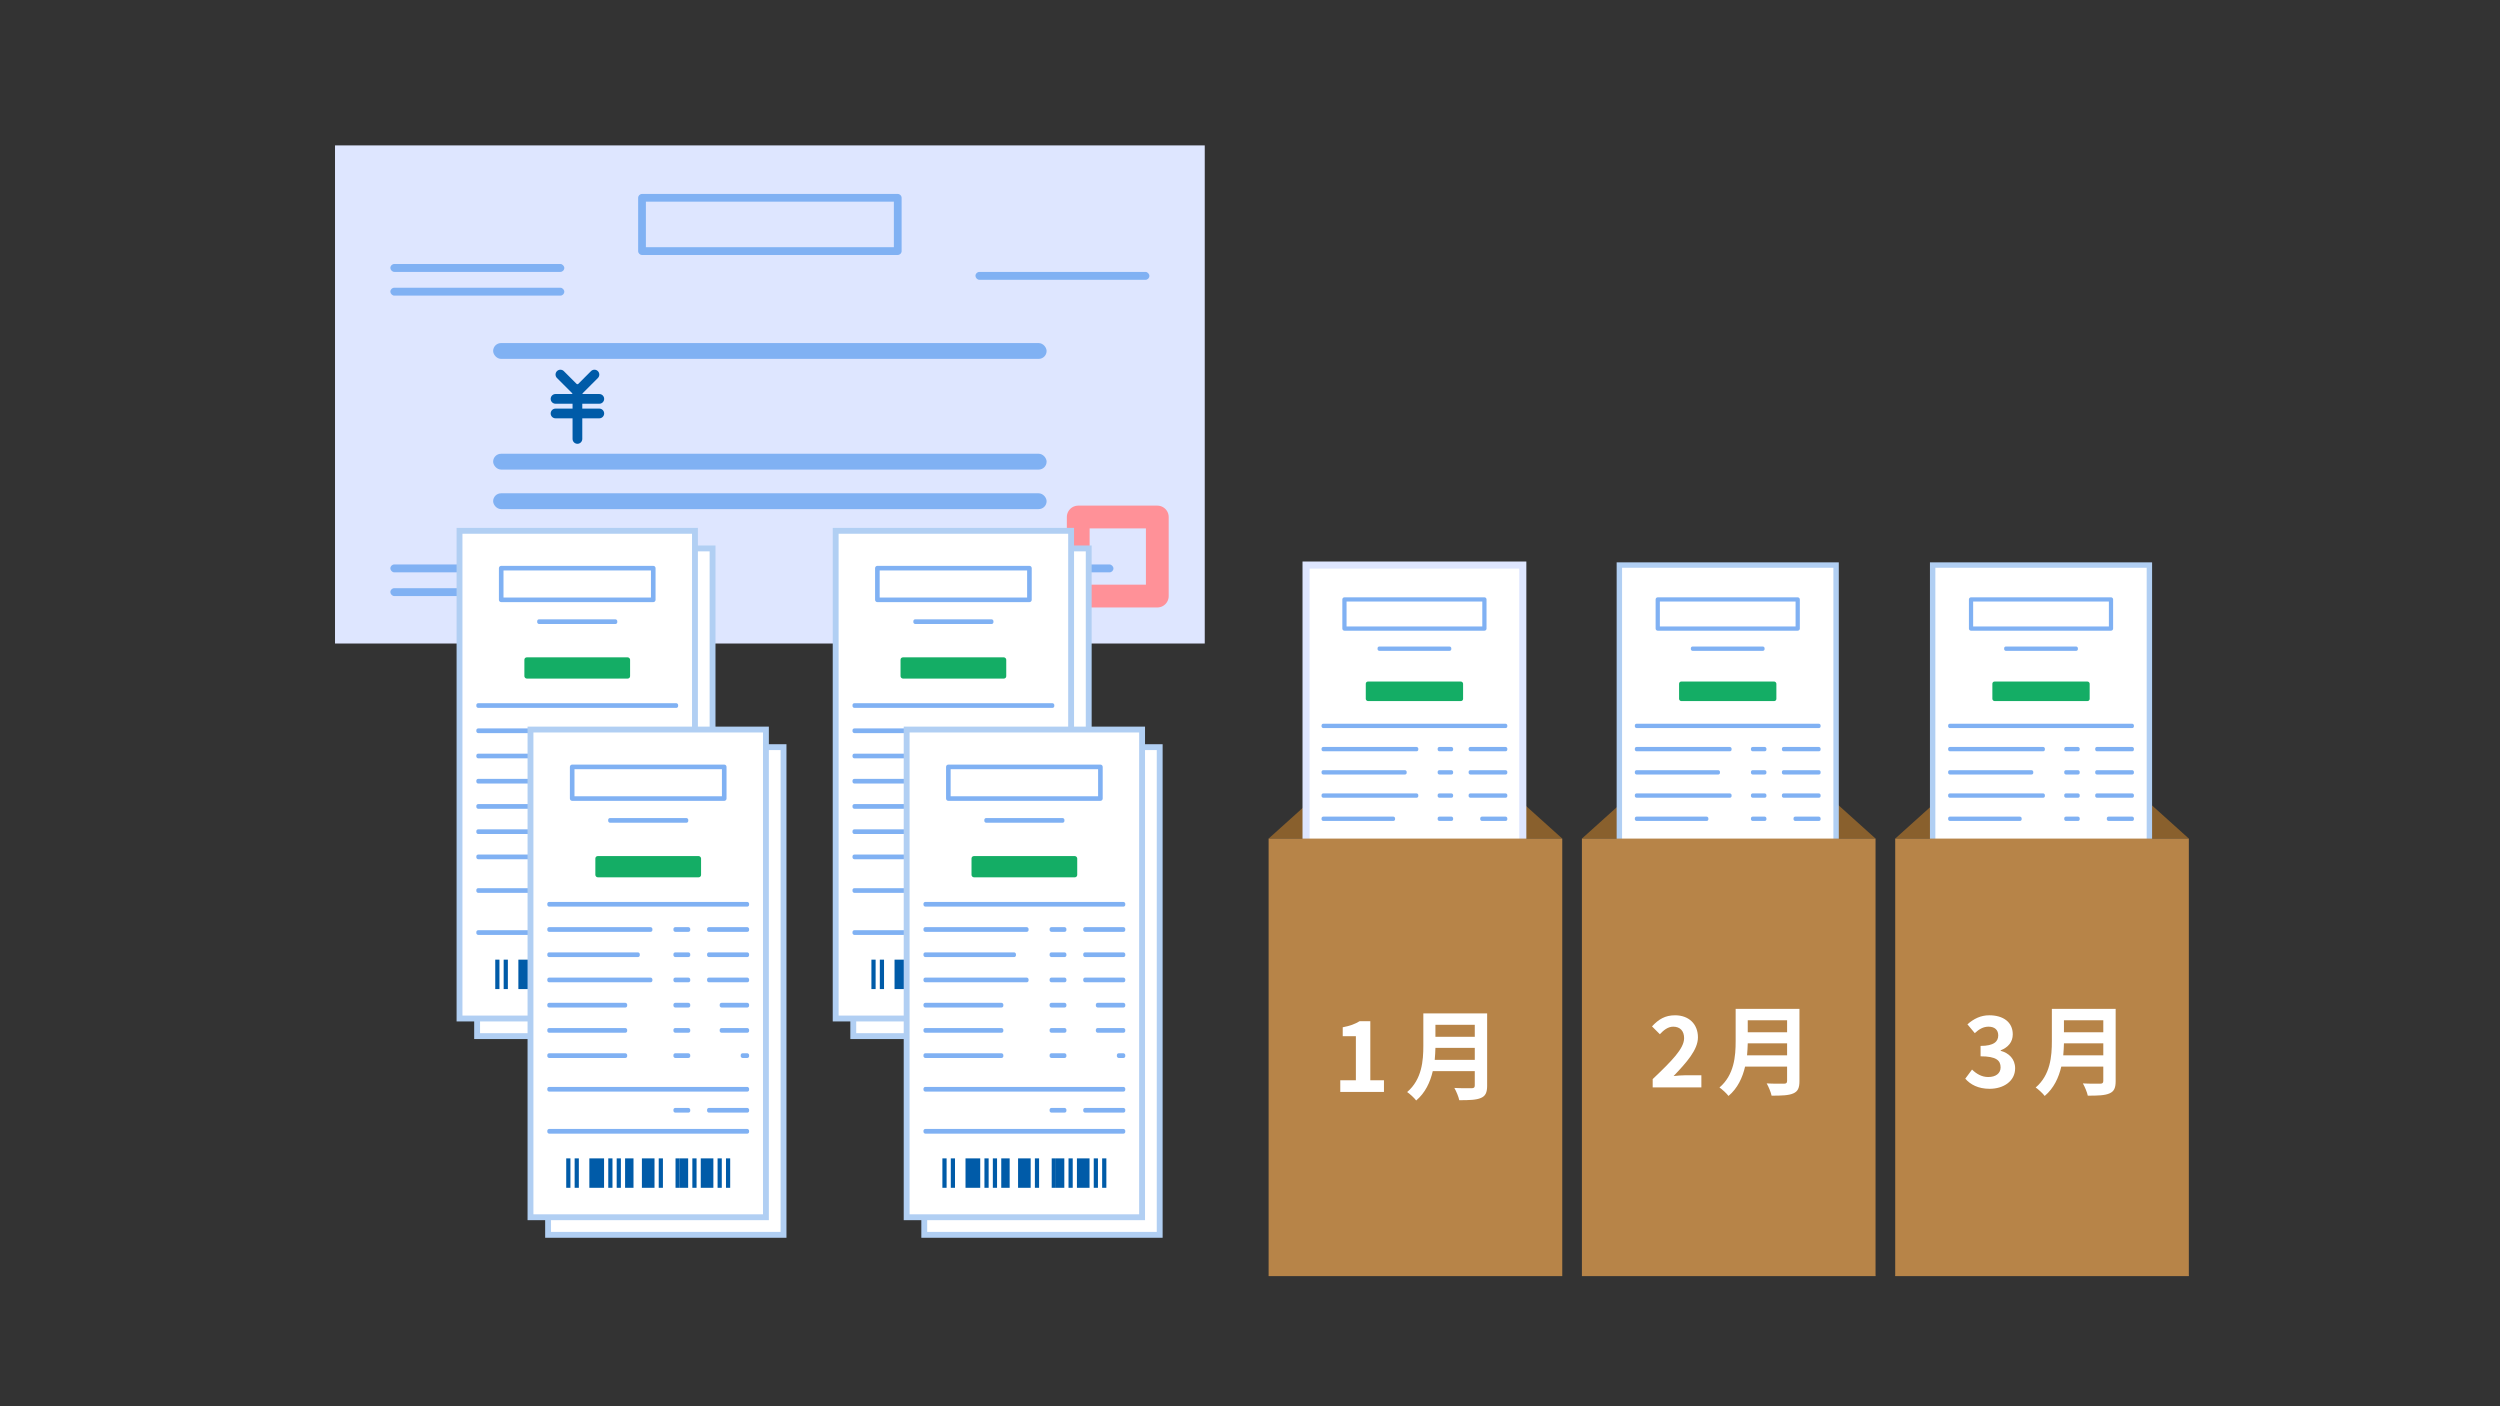 <?xml version="1.0" encoding="UTF-8"?><svg id="_レイヤー_1" xmlns="http://www.w3.org/2000/svg" width="384" height="216" viewBox="0 0 384 216"><rect x="0" y="0" width="384" height="216" fill="#333333" stroke="none"/><defs><style>.cls-1{fill:#dee6ff;}.cls-1,.cls-2,.cls-3,.cls-4,.cls-5,.cls-6,.cls-7,.cls-8{stroke-width:0px;}.cls-9{stroke:#dee6ff;stroke-width:1.09px;}.cls-9,.cls-10,.cls-11{stroke-miterlimit:10;}.cls-9,.cls-10,.cls-11,.cls-3{fill:#fff;}.cls-2{fill:#005ba8;}.cls-10{stroke-width:.83px;}.cls-10,.cls-11{stroke:#b1cff3;}.cls-11{stroke-width:.901px;}.cls-12{fill:none;stroke:#ff9198;stroke-linecap:round;stroke-linejoin:round;stroke-width:3.499px;}.cls-4{fill:#80b1f3;}.cls-5{fill:#14ad65;}.cls-6{fill:#c28448;}.cls-7{fill:#b78448;}.cls-8{fill:#89602d;}</style></defs><rect class="cls-1" x="51.458" y="22.333" width="133.591" height="76.511"/><rect class="cls-4" x="75.747" y="52.695" width="85.012" height="2.429" rx="1.214" ry="1.214"/><rect class="cls-4" x="75.747" y="69.697" width="85.012" height="2.429" rx="1.214" ry="1.214"/><rect class="cls-4" x="75.747" y="75.77" width="85.012" height="2.429" rx="1.214" ry="1.214"/><rect class="cls-4" x="59.959" y="86.7" width="26.718" height="1.214" rx=".607" ry=".607"/><rect class="cls-4" x="59.959" y="90.343" width="26.718" height="1.214" rx=".607" ry=".607"/><rect class="cls-4" x="59.959" y="44.194" width="26.718" height="1.214" rx=".607" ry=".607"/><rect class="cls-4" x="59.959" y="40.55" width="26.718" height="1.214" rx=".607" ry=".607"/><rect class="cls-4" x="132.382" y="90.277" width="38.642" height="1.214" rx=".607" ry=".607"/><rect class="cls-4" x="132.382" y="86.7" width="38.642" height="1.214" rx=".607" ry=".607"/><rect class="cls-4" x="132.382" y="83.123" width="26.718" height="1.214" rx=".607" ry=".607"/><rect class="cls-12" x="165.617" y="79.413" width="12.145" height="12.145"/><rect class="cls-4" x="149.829" y="41.765" width="26.718" height="1.214" rx=".607" ry=".607"/><path class="cls-4" d="m137.893,39.164h-39.279c-.328,0-.595-.267-.595-.595v-8.183c0-.328.267-.595.595-.595h39.279c.328,0,.595.267.595.595v8.183c0,.328-.267.595-.595.595Zm-38.685-1.189h38.09v-6.994h-38.09v6.994Z"/><path class="cls-2" d="m88.692,60.895c-.191,0-.382-.073-.528-.219l-2.614-2.614c-.292-.292-.292-.765,0-1.056s.765-.292,1.056,0l2.086,2.086,2.086-2.086c.292-.292.765-.292,1.056,0s.292.765,0,1.056l-2.614,2.614c-.146.146-.337.219-.528.219Z"/><path class="cls-2" d="m92.052,62.015h-6.721c-.413,0-.747-.334-.747-.747s.334-.747.747-.747h6.721c.413,0,.747.334.747.747s-.334.747-.747.747Z"/><path class="cls-2" d="m92.052,64.255h-6.721c-.413,0-.747-.334-.747-.747s.334-.747.747-.747h6.721c.413,0,.747.334.747.747s-.334.747-.747.747Z"/><path class="cls-2" d="m88.692,68.167c-.413,0-.747-.334-.747-.747v-7.645c0-.413.334-.747.747-.747s.747.334.747.747v7.645c0,.413-.334.747-.747.747Z"/><rect class="cls-11" x="131.064" y="84.238" width="36.163" height="74.909"/><rect class="cls-4" x="133.647" y="110.714" width="30.997" height=".722" rx=".284" ry=".284"/><rect class="cls-4" x="142.994" y="97.831" width="12.304" height=".722" rx=".284" ry=".284"/><rect class="cls-4" x="133.647" y="114.589" width="16.144" height=".722" rx=".284" ry=".284"/><rect class="cls-4" x="133.647" y="118.464" width="14.207" height=".722" rx=".284" ry=".284"/><rect class="cls-4" x="133.647" y="122.338" width="16.144" height=".722" rx=".284" ry=".284"/><rect class="cls-4" x="133.647" y="126.213" width="12.27" height=".722" rx=".284" ry=".284"/><rect class="cls-4" x="133.647" y="130.087" width="12.27" height=".722" rx=".284" ry=".284"/><rect class="cls-4" x="158.186" y="114.589" width="6.458" height=".722" rx=".284" ry=".284"/><rect class="cls-4" x="158.186" y="118.464" width="6.458" height=".722" rx=".284" ry=".284"/><rect class="cls-4" x="158.186" y="122.338" width="6.458" height=".722" rx=".284" ry=".284"/><rect class="cls-4" x="160.124" y="126.213" width="4.52" height=".722" rx=".284" ry=".284"/><rect class="cls-4" x="160.124" y="130.087" width="4.52" height=".722" rx=".284" ry=".284"/><rect class="cls-4" x="133.647" y="133.962" width="12.27" height=".722" rx=".284" ry=".284"/><rect class="cls-4" x="163.353" y="133.962" width="1.292" height=".722" rx=".284" ry=".284"/><rect class="cls-4" x="153.02" y="114.589" width="2.583" height=".722" rx=".284" ry=".284"/><rect class="cls-4" x="153.02" y="118.464" width="2.583" height=".722" rx=".284" ry=".284"/><rect class="cls-4" x="153.02" y="122.338" width="2.583" height=".722" rx=".284" ry=".284"/><rect class="cls-4" x="158.186" y="142.357" width="6.458" height=".722" rx=".284" ry=".284"/><rect class="cls-4" x="153.02" y="142.357" width="2.583" height=".722" rx=".284" ry=".284"/><rect class="cls-4" x="153.02" y="126.213" width="2.583" height=".722" rx=".284" ry=".284"/><rect class="cls-4" x="153.02" y="130.087" width="2.583" height=".722" rx=".284" ry=".284"/><rect class="cls-4" x="153.02" y="133.962" width="2.583" height=".722" rx=".284" ry=".284"/><rect class="cls-4" x="133.647" y="145.586" width="30.997" height=".722" rx=".284" ry=".284"/><rect class="cls-4" x="133.647" y="139.128" width="30.997" height=".722" rx=".284" ry=".284"/><rect class="cls-2" x="136.553" y="150.106" width=".646" height="4.52"/><rect class="cls-2" x="137.845" y="150.106" width=".646" height="4.52"/><rect class="cls-2" x="140.105" y="150.106" width="2.26" height="4.52"/><rect class="cls-2" x="143.011" y="150.106" width=".646" height="4.52"/><rect class="cls-2" x="144.302" y="150.106" width=".646" height="4.52"/><rect class="cls-2" x="145.594" y="150.106" width="1.292" height="4.52"/><rect class="cls-2" x="148.177" y="150.106" width="1.937" height="4.52"/><rect class="cls-2" x="150.76" y="150.106" width=".646" height="4.52"/><rect class="cls-2" x="153.343" y="150.106" width=".646" height="4.52"/><rect class="cls-2" x="153.989" y="150.106" width="1.292" height="4.52"/><rect class="cls-2" x="155.926" y="150.106" width=".646" height="4.52"/><rect class="cls-2" x="157.218" y="150.106" width="1.937" height="4.52"/><rect class="cls-2" x="159.801" y="150.106" width=".646" height="4.52"/><rect class="cls-2" x="161.092" y="150.106" width=".646" height="4.52"/><path class="cls-4" d="m160.823,95.192h-23.354c-.195,0-.354-.158-.354-.354v-4.866c0-.195.159-.354.354-.354h23.354c.195,0,.354.158.354.354v4.866c0,.195-.159.354-.354.354Zm-23.001-.707h22.647v-4.158h-22.647v4.158Z"/><rect class="cls-5" x="141.027" y="103.674" width="16.237" height="3.259" rx=".364" ry=".364"/><rect class="cls-11" x="128.36" y="81.534" width="36.163" height="74.909"/><rect class="cls-4" x="130.943" y="108.011" width="30.997" height=".722" rx=".284" ry=".284"/><rect class="cls-4" x="140.29" y="95.127" width="12.304" height=".722" rx=".284" ry=".284"/><rect class="cls-4" x="130.943" y="111.885" width="16.144" height=".722" rx=".284" ry=".284"/><rect class="cls-4" x="130.943" y="115.76" width="14.207" height=".722" rx=".284" ry=".284"/><rect class="cls-4" x="130.943" y="119.634" width="16.144" height=".722" rx=".284" ry=".284"/><rect class="cls-4" x="130.943" y="123.509" width="12.27" height=".722" rx=".284" ry=".284"/><rect class="cls-4" x="130.943" y="127.384" width="12.27" height=".722" rx=".284" ry=".284"/><rect class="cls-4" x="155.483" y="111.885" width="6.458" height=".722" rx=".284" ry=".284"/><rect class="cls-4" x="155.483" y="115.76" width="6.458" height=".722" rx=".284" ry=".284"/><rect class="cls-4" x="155.483" y="119.634" width="6.458" height=".722" rx=".284" ry=".284"/><rect class="cls-4" x="157.42" y="123.509" width="4.52" height=".722" rx=".284" ry=".284"/><rect class="cls-4" x="157.42" y="127.384" width="4.52" height=".722" rx=".284" ry=".284"/><rect class="cls-4" x="130.943" y="131.258" width="12.27" height=".722" rx=".284" ry=".284"/><rect class="cls-4" x="160.649" y="131.258" width="1.292" height=".722" rx=".284" ry=".284"/><rect class="cls-4" x="150.316" y="111.885" width="2.583" height=".722" rx=".284" ry=".284"/><rect class="cls-4" x="150.316" y="115.76" width="2.583" height=".722" rx=".284" ry=".284"/><rect class="cls-4" x="150.316" y="119.634" width="2.583" height=".722" rx=".284" ry=".284"/><rect class="cls-4" x="155.483" y="139.653" width="6.458" height=".722" rx=".284" ry=".284"/><rect class="cls-4" x="150.316" y="139.653" width="2.583" height=".722" rx=".284" ry=".284"/><rect class="cls-4" x="150.316" y="123.509" width="2.583" height=".722" rx=".284" ry=".284"/><rect class="cls-4" x="150.316" y="127.384" width="2.583" height=".722" rx=".284" ry=".284"/><rect class="cls-4" x="150.316" y="131.258" width="2.583" height=".722" rx=".284" ry=".284"/><rect class="cls-4" x="130.943" y="142.882" width="30.997" height=".722" rx=".284" ry=".284"/><rect class="cls-4" x="130.943" y="136.424" width="30.997" height=".722" rx=".284" ry=".284"/><rect class="cls-2" x="133.849" y="147.402" width=".646" height="4.52"/><rect class="cls-2" x="135.141" y="147.402" width=".646" height="4.52"/><rect class="cls-2" x="137.401" y="147.402" width="2.26" height="4.52"/><rect class="cls-2" x="140.307" y="147.402" width=".646" height="4.52"/><rect class="cls-2" x="141.599" y="147.402" width=".646" height="4.52"/><rect class="cls-2" x="142.89" y="147.402" width="1.292" height="4.52"/><rect class="cls-2" x="145.473" y="147.402" width="1.937" height="4.52"/><rect class="cls-2" x="148.056" y="147.402" width=".646" height="4.52"/><rect class="cls-2" x="150.639" y="147.402" width=".646" height="4.52"/><rect class="cls-2" x="151.285" y="147.402" width="1.292" height="4.52"/><rect class="cls-2" x="153.222" y="147.402" width=".646" height="4.52"/><rect class="cls-2" x="154.514" y="147.402" width="1.937" height="4.52"/><rect class="cls-2" x="157.097" y="147.402" width=".646" height="4.52"/><rect class="cls-2" x="158.388" y="147.402" width=".646" height="4.52"/><path class="cls-4" d="m158.119,92.488h-23.354c-.195,0-.354-.158-.354-.354v-4.866c0-.195.159-.354.354-.354h23.354c.195,0,.354.158.354.354v4.866c0,.195-.159.354-.354.354Zm-23.001-.707h22.647v-4.158h-22.647v4.158Z"/><rect class="cls-5" x="138.323" y="100.97" width="16.237" height="3.259" rx=".364" ry=".364"/><rect class="cls-11" x="141.966" y="114.762" width="36.163" height="74.909"/><rect class="cls-4" x="144.549" y="141.239" width="30.997" height=".722" rx=".284" ry=".284"/><rect class="cls-4" x="153.895" y="128.355" width="12.304" height=".722" rx=".284" ry=".284"/><rect class="cls-4" x="144.549" y="145.114" width="16.144" height=".722" rx=".284" ry=".284"/><rect class="cls-4" x="144.549" y="148.988" width="14.207" height=".722" rx=".284" ry=".284"/><rect class="cls-4" x="144.549" y="152.863" width="16.144" height=".722" rx=".284" ry=".284"/><rect class="cls-4" x="144.549" y="156.737" width="12.27" height=".722" rx=".284" ry=".284"/><rect class="cls-4" x="144.549" y="160.612" width="12.27" height=".722" rx=".284" ry=".284"/><rect class="cls-4" x="169.088" y="145.114" width="6.458" height=".722" rx=".284" ry=".284"/><rect class="cls-4" x="169.088" y="148.988" width="6.458" height=".722" rx=".284" ry=".284"/><rect class="cls-4" x="169.088" y="152.863" width="6.458" height=".722" rx=".284" ry=".284"/><rect class="cls-4" x="171.025" y="156.737" width="4.52" height=".722" rx=".284" ry=".284"/><rect class="cls-4" x="171.025" y="160.612" width="4.52" height=".722" rx=".284" ry=".284"/><rect class="cls-4" x="144.549" y="164.487" width="12.27" height=".722" rx=".284" ry=".284"/><rect class="cls-4" x="174.254" y="164.487" width="1.292" height=".722" rx=".284" ry=".284"/><rect class="cls-4" x="163.922" y="145.114" width="2.583" height=".722" rx=".284" ry=".284"/><rect class="cls-4" x="163.922" y="148.988" width="2.583" height=".722" rx=".284" ry=".284"/><rect class="cls-4" x="163.922" y="152.863" width="2.583" height=".722" rx=".284" ry=".284"/><rect class="cls-4" x="169.088" y="172.882" width="6.458" height=".722" rx=".284" ry=".284"/><rect class="cls-4" x="163.922" y="172.882" width="2.583" height=".722" rx=".284" ry=".284"/><rect class="cls-4" x="163.922" y="156.737" width="2.583" height=".722" rx=".284" ry=".284"/><rect class="cls-4" x="163.922" y="160.612" width="2.583" height=".722" rx=".284" ry=".284"/><rect class="cls-4" x="163.922" y="164.487" width="2.583" height=".722" rx=".284" ry=".284"/><rect class="cls-4" x="144.549" y="176.11" width="30.997" height=".722" rx=".284" ry=".284"/><rect class="cls-4" x="144.549" y="169.653" width="30.997" height=".722" rx=".284" ry=".284"/><rect class="cls-2" x="147.455" y="180.631" width=".646" height="4.52"/><rect class="cls-2" x="148.746" y="180.631" width=".646" height="4.52"/><rect class="cls-2" x="151.006" y="180.631" width="2.26" height="4.52"/><rect class="cls-2" x="153.912" y="180.631" width=".646" height="4.52"/><rect class="cls-2" x="155.204" y="180.631" width=".646" height="4.52"/><rect class="cls-2" x="156.496" y="180.631" width="1.292" height="4.52"/><rect class="cls-2" x="159.079" y="180.631" width="1.937" height="4.52"/><rect class="cls-2" x="161.662" y="180.631" width=".646" height="4.52"/><rect class="cls-2" x="164.245" y="180.631" width=".646" height="4.52"/><rect class="cls-2" x="164.89" y="180.631" width="1.292" height="4.52"/><rect class="cls-2" x="166.828" y="180.631" width=".646" height="4.52"/><rect class="cls-2" x="168.119" y="180.631" width="1.937" height="4.52"/><rect class="cls-2" x="170.702" y="180.631" width=".646" height="4.52"/><rect class="cls-2" x="171.994" y="180.631" width=".646" height="4.52"/><path class="cls-4" d="m171.724,125.717h-23.354c-.195,0-.354-.158-.354-.354v-4.866c0-.195.159-.354.354-.354h23.354c.195,0,.354.158.354.354v4.866c0,.195-.159.354-.354.354Zm-23.001-.707h22.647v-4.158h-22.647v4.158Z"/><rect class="cls-5" x="151.929" y="134.199" width="16.237" height="3.259" rx=".364" ry=".364"/><rect class="cls-11" x="139.262" y="112.059" width="36.163" height="74.909"/><rect class="cls-4" x="141.845" y="138.535" width="30.997" height=".722" rx=".284" ry=".284"/><rect class="cls-4" x="151.192" y="125.652" width="12.304" height=".722" rx=".284" ry=".284"/><rect class="cls-4" x="141.845" y="142.41" width="16.144" height=".722" rx=".284" ry=".284"/><rect class="cls-4" x="141.845" y="146.284" width="14.207" height=".722" rx=".284" ry=".284"/><rect class="cls-4" x="141.845" y="150.159" width="16.144" height=".722" rx=".284" ry=".284"/><rect class="cls-4" x="141.845" y="154.034" width="12.27" height=".722" rx=".284" ry=".284"/><rect class="cls-4" x="141.845" y="157.908" width="12.27" height=".722" rx=".284" ry=".284"/><rect class="cls-4" x="166.384" y="142.41" width="6.458" height=".722" rx=".284" ry=".284"/><rect class="cls-4" x="166.384" y="146.284" width="6.458" height=".722" rx=".284" ry=".284"/><rect class="cls-4" x="166.384" y="150.159" width="6.458" height=".722" rx=".284" ry=".284"/><rect class="cls-4" x="168.321" y="154.034" width="4.52" height=".722" rx=".284" ry=".284"/><rect class="cls-4" x="168.321" y="157.908" width="4.52" height=".722" rx=".284" ry=".284"/><rect class="cls-4" x="141.845" y="161.783" width="12.27" height=".722" rx=".284" ry=".284"/><rect class="cls-4" x="171.55" y="161.783" width="1.292" height=".722" rx=".284" ry=".284"/><rect class="cls-4" x="161.218" y="142.41" width="2.583" height=".722" rx=".284" ry=".284"/><rect class="cls-4" x="161.218" y="146.284" width="2.583" height=".722" rx=".284" ry=".284"/><rect class="cls-4" x="161.218" y="150.159" width="2.583" height=".722" rx=".284" ry=".284"/><rect class="cls-4" x="166.384" y="170.178" width="6.458" height=".722" rx=".284" ry=".284"/><rect class="cls-4" x="161.218" y="170.178" width="2.583" height=".722" rx=".284" ry=".284"/><rect class="cls-4" x="161.218" y="154.034" width="2.583" height=".722" rx=".284" ry=".284"/><rect class="cls-4" x="161.218" y="157.908" width="2.583" height=".722" rx=".284" ry=".284"/><rect class="cls-4" x="161.218" y="161.783" width="2.583" height=".722" rx=".284" ry=".284"/><rect class="cls-4" x="141.845" y="173.407" width="30.997" height=".722" rx=".284" ry=".284"/><rect class="cls-4" x="141.845" y="166.949" width="30.997" height=".722" rx=".284" ry=".284"/><rect class="cls-2" x="144.751" y="177.927" width=".646" height="4.52"/><rect class="cls-2" x="146.042" y="177.927" width=".646" height="4.52"/><rect class="cls-2" x="148.303" y="177.927" width="2.26" height="4.52"/><rect class="cls-2" x="151.209" y="177.927" width=".646" height="4.52"/><rect class="cls-2" x="152.5" y="177.927" width=".646" height="4.52"/><rect class="cls-2" x="153.792" y="177.927" width="1.292" height="4.52"/><rect class="cls-2" x="156.375" y="177.927" width="1.937" height="4.52"/><rect class="cls-2" x="158.958" y="177.927" width=".646" height="4.52"/><rect class="cls-2" x="161.541" y="177.927" width=".646" height="4.52"/><rect class="cls-2" x="162.187" y="177.927" width="1.292" height="4.52"/><rect class="cls-2" x="164.124" y="177.927" width=".646" height="4.52"/><rect class="cls-2" x="165.416" y="177.927" width="1.937" height="4.52"/><rect class="cls-2" x="167.999" y="177.927" width=".646" height="4.52"/><rect class="cls-2" x="169.29" y="177.927" width=".646" height="4.52"/><path class="cls-4" d="m169.021,123.013h-23.354c-.195,0-.354-.158-.354-.354v-4.866c0-.195.159-.354.354-.354h23.354c.195,0,.354.158.354.354v4.866c0,.195-.159.354-.354.354Zm-23.001-.707h22.647v-4.158h-22.647v4.158Z"/><rect class="cls-5" x="149.225" y="131.495" width="16.237" height="3.259" rx=".364" ry=".364"/><rect class="cls-11" x="73.285" y="84.238" width="36.163" height="74.909"/><rect class="cls-4" x="75.869" y="110.714" width="30.997" height=".722" rx=".284" ry=".284"/><rect class="cls-4" x="85.215" y="97.831" width="12.304" height=".722" rx=".284" ry=".284"/><rect class="cls-4" x="75.869" y="114.589" width="16.144" height=".722" rx=".284" ry=".284"/><rect class="cls-4" x="75.869" y="118.464" width="14.207" height=".722" rx=".284" ry=".284"/><rect class="cls-4" x="75.869" y="122.338" width="16.144" height=".722" rx=".284" ry=".284"/><rect class="cls-4" x="75.869" y="126.213" width="12.27" height=".722" rx=".284" ry=".284"/><rect class="cls-4" x="75.869" y="130.087" width="12.27" height=".722" rx=".284" ry=".284"/><rect class="cls-4" x="100.408" y="114.589" width="6.458" height=".722" rx=".284" ry=".284"/><rect class="cls-4" x="100.408" y="118.464" width="6.458" height=".722" rx=".284" ry=".284"/><rect class="cls-4" x="100.408" y="122.338" width="6.458" height=".722" rx=".284" ry=".284"/><rect class="cls-4" x="102.345" y="126.213" width="4.52" height=".722" rx=".284" ry=".284"/><rect class="cls-4" x="102.345" y="130.087" width="4.52" height=".722" rx=".284" ry=".284"/><rect class="cls-4" x="75.869" y="133.962" width="12.27" height=".722" rx=".284" ry=".284"/><rect class="cls-4" x="105.574" y="133.962" width="1.292" height=".722" rx=".284" ry=".284"/><rect class="cls-4" x="95.242" y="114.589" width="2.583" height=".722" rx=".284" ry=".284"/><rect class="cls-4" x="95.242" y="118.464" width="2.583" height=".722" rx=".284" ry=".284"/><rect class="cls-4" x="95.242" y="122.338" width="2.583" height=".722" rx=".284" ry=".284"/><rect class="cls-4" x="100.408" y="142.357" width="6.458" height=".722" rx=".284" ry=".284"/><rect class="cls-4" x="95.242" y="142.357" width="2.583" height=".722" rx=".284" ry=".284"/><rect class="cls-4" x="95.242" y="126.213" width="2.583" height=".722" rx=".284" ry=".284"/><rect class="cls-4" x="95.242" y="130.087" width="2.583" height=".722" rx=".284" ry=".284"/><rect class="cls-4" x="95.242" y="133.962" width="2.583" height=".722" rx=".284" ry=".284"/><rect class="cls-4" x="75.869" y="145.586" width="30.997" height=".722" rx=".284" ry=".284"/><rect class="cls-4" x="75.869" y="139.128" width="30.997" height=".722" rx=".284" ry=".284"/><rect class="cls-2" x="78.775" y="150.106" width=".646" height="4.52"/><rect class="cls-2" x="80.066" y="150.106" width=".646" height="4.52"/><rect class="cls-2" x="82.326" y="150.106" width="2.26" height="4.52"/><rect class="cls-2" x="85.232" y="150.106" width=".646" height="4.52"/><rect class="cls-2" x="86.524" y="150.106" width=".646" height="4.52"/><rect class="cls-2" x="87.815" y="150.106" width="1.292" height="4.52"/><rect class="cls-2" x="90.398" y="150.106" width="1.937" height="4.52"/><rect class="cls-2" x="92.981" y="150.106" width=".646" height="4.52"/><rect class="cls-2" x="95.564" y="150.106" width=".646" height="4.52"/><rect class="cls-2" x="96.21" y="150.106" width="1.292" height="4.52"/><rect class="cls-2" x="98.148" y="150.106" width=".646" height="4.52"/><rect class="cls-2" x="99.439" y="150.106" width="1.937" height="4.52"/><rect class="cls-2" x="102.022" y="150.106" width=".646" height="4.52"/><rect class="cls-2" x="103.314" y="150.106" width=".646" height="4.52"/><path class="cls-4" d="m103.044,95.192h-23.354c-.195,0-.354-.158-.354-.354v-4.866c0-.195.159-.354.354-.354h23.354c.195,0,.354.158.354.354v4.866c0,.195-.159.354-.354.354Zm-23.001-.707h22.647v-4.158h-22.647v4.158Z"/><rect class="cls-5" x="83.249" y="103.674" width="16.237" height="3.259" rx=".364" ry=".364"/><rect class="cls-11" x="70.582" y="81.534" width="36.163" height="74.909"/><rect class="cls-4" x="73.165" y="108.011" width="30.997" height=".722" rx=".284" ry=".284"/><rect class="cls-4" x="82.511" y="95.127" width="12.304" height=".722" rx=".284" ry=".284"/><rect class="cls-4" x="73.165" y="111.885" width="16.144" height=".722" rx=".284" ry=".284"/><rect class="cls-4" x="73.165" y="115.76" width="14.207" height=".722" rx=".284" ry=".284"/><rect class="cls-4" x="73.165" y="119.634" width="16.144" height=".722" rx=".284" ry=".284"/><rect class="cls-4" x="73.165" y="123.509" width="12.27" height=".722" rx=".284" ry=".284"/><rect class="cls-4" x="73.165" y="127.384" width="12.27" height=".722" rx=".284" ry=".284"/><rect class="cls-4" x="97.704" y="111.885" width="6.458" height=".722" rx=".284" ry=".284"/><rect class="cls-4" x="97.704" y="115.76" width="6.458" height=".722" rx=".284" ry=".284"/><rect class="cls-4" x="97.704" y="119.634" width="6.458" height=".722" rx=".284" ry=".284"/><rect class="cls-4" x="99.641" y="123.509" width="4.52" height=".722" rx=".284" ry=".284"/><rect class="cls-4" x="99.641" y="127.384" width="4.52" height=".722" rx=".284" ry=".284"/><rect class="cls-4" x="73.165" y="131.258" width="12.27" height=".722" rx=".284" ry=".284"/><rect class="cls-4" x="102.87" y="131.258" width="1.292" height=".722" rx=".284" ry=".284"/><rect class="cls-4" x="92.538" y="111.885" width="2.583" height=".722" rx=".284" ry=".284"/><rect class="cls-4" x="92.538" y="115.76" width="2.583" height=".722" rx=".284" ry=".284"/><rect class="cls-4" x="92.538" y="119.634" width="2.583" height=".722" rx=".284" ry=".284"/><rect class="cls-4" x="97.704" y="139.653" width="6.458" height=".722" rx=".284" ry=".284"/><rect class="cls-4" x="92.538" y="139.653" width="2.583" height=".722" rx=".284" ry=".284"/><rect class="cls-4" x="92.538" y="123.509" width="2.583" height=".722" rx=".284" ry=".284"/><rect class="cls-4" x="92.538" y="127.384" width="2.583" height=".722" rx=".284" ry=".284"/><rect class="cls-4" x="92.538" y="131.258" width="2.583" height=".722" rx=".284" ry=".284"/><rect class="cls-4" x="73.165" y="142.882" width="30.997" height=".722" rx=".284" ry=".284"/><rect class="cls-4" x="73.165" y="136.424" width="30.997" height=".722" rx=".284" ry=".284"/><rect class="cls-2" x="76.071" y="147.402" width=".646" height="4.52"/><rect class="cls-2" x="77.362" y="147.402" width=".646" height="4.52"/><rect class="cls-2" x="79.622" y="147.402" width="2.26" height="4.52"/><rect class="cls-2" x="82.528" y="147.402" width=".646" height="4.52"/><rect class="cls-2" x="83.82" y="147.402" width=".646" height="4.52"/><rect class="cls-2" x="85.111" y="147.402" width="1.292" height="4.52"/><rect class="cls-2" x="87.695" y="147.402" width="1.937" height="4.52"/><rect class="cls-2" x="90.278" y="147.402" width=".646" height="4.52"/><rect class="cls-2" x="92.861" y="147.402" width=".646" height="4.52"/><rect class="cls-2" x="93.506" y="147.402" width="1.292" height="4.52"/><rect class="cls-2" x="95.444" y="147.402" width=".646" height="4.52"/><rect class="cls-2" x="96.735" y="147.402" width="1.937" height="4.52"/><rect class="cls-2" x="99.318" y="147.402" width=".646" height="4.52"/><rect class="cls-2" x="100.61" y="147.402" width=".646" height="4.52"/><path class="cls-4" d="m100.34,92.488h-23.354c-.195,0-.354-.158-.354-.354v-4.866c0-.195.159-.354.354-.354h23.354c.195,0,.354.158.354.354v4.866c0,.195-.159.354-.354.354Zm-23.001-.707h22.647v-4.158h-22.647v4.158Z"/><rect class="cls-5" x="80.545" y="100.97" width="16.237" height="3.259" rx=".364" ry=".364"/><rect class="cls-11" x="84.187" y="114.762" width="36.163" height="74.909"/><rect class="cls-4" x="86.77" y="141.239" width="30.997" height=".722" rx=".284" ry=".284"/><rect class="cls-4" x="96.117" y="128.355" width="12.304" height=".722" rx=".284" ry=".284"/><rect class="cls-4" x="86.77" y="145.114" width="16.144" height=".722" rx=".284" ry=".284"/><rect class="cls-4" x="86.77" y="148.988" width="14.207" height=".722" rx=".284" ry=".284"/><rect class="cls-4" x="86.77" y="152.863" width="16.144" height=".722" rx=".284" ry=".284"/><rect class="cls-4" x="86.77" y="156.737" width="12.27" height=".722" rx=".284" ry=".284"/><rect class="cls-4" x="86.77" y="160.612" width="12.27" height=".722" rx=".284" ry=".284"/><rect class="cls-4" x="111.309" y="145.114" width="6.458" height=".722" rx=".284" ry=".284"/><rect class="cls-4" x="111.309" y="148.988" width="6.458" height=".722" rx=".284" ry=".284"/><rect class="cls-4" x="111.309" y="152.863" width="6.458" height=".722" rx=".284" ry=".284"/><rect class="cls-4" x="113.247" y="156.737" width="4.52" height=".722" rx=".284" ry=".284"/><rect class="cls-4" x="113.247" y="160.612" width="4.52" height=".722" rx=".284" ry=".284"/><rect class="cls-4" x="86.77" y="164.487" width="12.27" height=".722" rx=".284" ry=".284"/><rect class="cls-4" x="116.476" y="164.487" width="1.292" height=".722" rx=".284" ry=".284"/><rect class="cls-4" x="106.143" y="145.114" width="2.583" height=".722" rx=".284" ry=".284"/><rect class="cls-4" x="106.143" y="148.988" width="2.583" height=".722" rx=".284" ry=".284"/><rect class="cls-4" x="106.143" y="152.863" width="2.583" height=".722" rx=".284" ry=".284"/><rect class="cls-4" x="111.309" y="172.882" width="6.458" height=".722" rx=".284" ry=".284"/><rect class="cls-4" x="106.143" y="172.882" width="2.583" height=".722" rx=".284" ry=".284"/><rect class="cls-4" x="106.143" y="156.737" width="2.583" height=".722" rx=".284" ry=".284"/><rect class="cls-4" x="106.143" y="160.612" width="2.583" height=".722" rx=".284" ry=".284"/><rect class="cls-4" x="106.143" y="164.487" width="2.583" height=".722" rx=".284" ry=".284"/><rect class="cls-4" x="86.77" y="176.11" width="30.997" height=".722" rx=".284" ry=".284"/><rect class="cls-4" x="86.77" y="169.653" width="30.997" height=".722" rx=".284" ry=".284"/><rect class="cls-2" x="89.676" y="180.631" width=".646" height="4.52"/><rect class="cls-2" x="90.968" y="180.631" width=".646" height="4.52"/><rect class="cls-2" x="93.228" y="180.631" width="2.26" height="4.52"/><rect class="cls-2" x="96.134" y="180.631" width=".646" height="4.52"/><rect class="cls-2" x="97.425" y="180.631" width=".646" height="4.52"/><rect class="cls-2" x="98.717" y="180.631" width="1.292" height="4.52"/><rect class="cls-2" x="101.3" y="180.631" width="1.937" height="4.52"/><rect class="cls-2" x="103.883" y="180.631" width=".646" height="4.52"/><rect class="cls-2" x="106.466" y="180.631" width=".646" height="4.52"/><rect class="cls-2" x="107.112" y="180.631" width="1.292" height="4.52"/><rect class="cls-2" x="109.049" y="180.631" width=".646" height="4.52"/><rect class="cls-2" x="110.341" y="180.631" width="1.937" height="4.52"/><rect class="cls-2" x="112.924" y="180.631" width=".646" height="4.52"/><rect class="cls-2" x="114.215" y="180.631" width=".646" height="4.52"/><path class="cls-4" d="m113.946,125.717h-23.354c-.195,0-.354-.158-.354-.354v-4.866c0-.195.159-.354.354-.354h23.354c.195,0,.354.158.354.354v4.866c0,.195-.159.354-.354.354Zm-23.001-.707h22.647v-4.158h-22.647v4.158Z"/><rect class="cls-5" x="94.15" y="134.199" width="16.237" height="3.259" rx=".364" ry=".364"/><rect class="cls-11" x="81.483" y="112.059" width="36.163" height="74.909"/><rect class="cls-4" x="84.066" y="138.535" width="30.997" height=".722" rx=".284" ry=".284"/><rect class="cls-4" x="93.413" y="125.652" width="12.304" height=".722" rx=".284" ry=".284"/><rect class="cls-4" x="84.066" y="142.41" width="16.144" height=".722" rx=".284" ry=".284"/><rect class="cls-4" x="84.066" y="146.284" width="14.207" height=".722" rx=".284" ry=".284"/><rect class="cls-4" x="84.066" y="150.159" width="16.144" height=".722" rx=".284" ry=".284"/><rect class="cls-4" x="84.066" y="154.034" width="12.27" height=".722" rx=".284" ry=".284"/><rect class="cls-4" x="84.066" y="157.908" width="12.27" height=".722" rx=".284" ry=".284"/><rect class="cls-4" x="108.606" y="142.41" width="6.458" height=".722" rx=".284" ry=".284"/><rect class="cls-4" x="108.606" y="146.284" width="6.458" height=".722" rx=".284" ry=".284"/><rect class="cls-4" x="108.606" y="150.159" width="6.458" height=".722" rx=".284" ry=".284"/><rect class="cls-4" x="110.543" y="154.034" width="4.52" height=".722" rx=".284" ry=".284"/><rect class="cls-4" x="110.543" y="157.908" width="4.52" height=".722" rx=".284" ry=".284"/><rect class="cls-4" x="84.066" y="161.783" width="12.27" height=".722" rx=".284" ry=".284"/><rect class="cls-4" x="113.772" y="161.783" width="1.292" height=".722" rx=".284" ry=".284"/><rect class="cls-4" x="103.439" y="142.41" width="2.583" height=".722" rx=".284" ry=".284"/><rect class="cls-4" x="103.439" y="146.284" width="2.583" height=".722" rx=".284" ry=".284"/><rect class="cls-4" x="103.439" y="150.159" width="2.583" height=".722" rx=".284" ry=".284"/><rect class="cls-4" x="108.606" y="170.178" width="6.458" height=".722" rx=".284" ry=".284"/><rect class="cls-4" x="103.439" y="170.178" width="2.583" height=".722" rx=".284" ry=".284"/><rect class="cls-4" x="103.439" y="154.034" width="2.583" height=".722" rx=".284" ry=".284"/><rect class="cls-4" x="103.439" y="157.908" width="2.583" height=".722" rx=".284" ry=".284"/><rect class="cls-4" x="103.439" y="161.783" width="2.583" height=".722" rx=".284" ry=".284"/><rect class="cls-4" x="84.066" y="173.407" width="30.997" height=".722" rx=".284" ry=".284"/><rect class="cls-4" x="84.066" y="166.949" width="30.997" height=".722" rx=".284" ry=".284"/><rect class="cls-2" x="86.972" y="177.927" width=".646" height="4.52"/><rect class="cls-2" x="88.264" y="177.927" width=".646" height="4.52"/><rect class="cls-2" x="90.524" y="177.927" width="2.26" height="4.52"/><rect class="cls-2" x="93.43" y="177.927" width=".646" height="4.52"/><rect class="cls-2" x="94.722" y="177.927" width=".646" height="4.52"/><rect class="cls-2" x="96.013" y="177.927" width="1.292" height="4.52"/><rect class="cls-2" x="98.596" y="177.927" width="1.937" height="4.52"/><rect class="cls-2" x="101.179" y="177.927" width=".646" height="4.52"/><rect class="cls-2" x="103.762" y="177.927" width=".646" height="4.52"/><rect class="cls-2" x="104.408" y="177.927" width="1.292" height="4.52"/><rect class="cls-2" x="106.345" y="177.927" width=".646" height="4.52"/><rect class="cls-2" x="107.637" y="177.927" width="1.937" height="4.52"/><rect class="cls-2" x="110.22" y="177.927" width=".646" height="4.52"/><rect class="cls-2" x="111.511" y="177.927" width=".646" height="4.52"/><path class="cls-4" d="m111.242,123.013h-23.354c-.195,0-.354-.158-.354-.354v-4.866c0-.195.159-.354.354-.354h23.354c.195,0,.354.158.354.354v4.866c0,.195-.159.354-.354.354Zm-23.001-.707h22.647v-4.158h-22.647v4.158Z"/><rect class="cls-5" x="91.446" y="131.495" width="16.237" height="3.259" rx=".364" ry=".364"/><polygon class="cls-8" points="336.207 128.807 291.104 128.807 300.309 120.522 327.002 120.522 336.207 128.807"/><polygon class="cls-6" points="336.207 196 291.104 196 300.309 187.716 327.002 187.716 336.207 196"/><rect class="cls-10" x="296.855" y="86.793" width="33.291" height="68.959"/><rect class="cls-4" x="299.233" y="111.166" width="28.535" height=".665" rx=".261" ry=".261"/><rect class="cls-4" x="307.837" y="99.306" width="11.326" height=".665" rx=".261" ry=".261"/><rect class="cls-4" x="299.233" y="114.733" width="14.862" height=".665" rx=".261" ry=".261"/><rect class="cls-4" x="299.233" y="118.3" width="13.078" height=".665" rx=".261" ry=".261"/><rect class="cls-4" x="299.233" y="121.867" width="14.862" height=".665" rx=".261" ry=".261"/><rect class="cls-4" x="299.233" y="125.434" width="11.295" height=".665" rx=".261" ry=".261"/><rect class="cls-4" x="299.233" y="129" width="11.295" height=".665" rx=".261" ry=".261"/><rect class="cls-4" x="321.823" y="114.733" width="5.945" height=".665" rx=".261" ry=".261"/><rect class="cls-4" x="321.823" y="118.3" width="5.945" height=".665" rx=".261" ry=".261"/><rect class="cls-4" x="321.823" y="121.867" width="5.945" height=".665" rx=".261" ry=".261"/><rect class="cls-4" x="323.607" y="125.434" width="4.161" height=".665" rx=".261" ry=".261"/><rect class="cls-4" x="323.607" y="129" width="4.161" height=".665" rx=".261" ry=".261"/><rect class="cls-4" x="299.233" y="132.567" width="11.295" height=".665" rx=".261" ry=".261"/><rect class="cls-4" x="326.579" y="132.567" width="1.189" height=".665" rx=".261" ry=".261"/><rect class="cls-4" x="317.067" y="114.733" width="2.378" height=".665" rx=".261" ry=".261"/><rect class="cls-4" x="317.067" y="118.3" width="2.378" height=".665" rx=".261" ry=".261"/><rect class="cls-4" x="317.067" y="121.867" width="2.378" height=".665" rx=".261" ry=".261"/><rect class="cls-4" x="321.823" y="140.295" width="5.945" height=".665" rx=".261" ry=".261"/><rect class="cls-4" x="317.067" y="140.295" width="2.378" height=".665" rx=".261" ry=".261"/><rect class="cls-4" x="317.067" y="125.434" width="2.378" height=".665" rx=".261" ry=".261"/><rect class="cls-4" x="317.067" y="129" width="2.378" height=".665" rx=".261" ry=".261"/><rect class="cls-4" x="317.067" y="132.567" width="2.378" height=".665" rx=".261" ry=".261"/><rect class="cls-4" x="299.233" y="143.268" width="28.535" height=".665" rx=".261" ry=".261"/><rect class="cls-4" x="299.233" y="137.323" width="28.535" height=".665" rx=".261" ry=".261"/><rect class="cls-2" x="301.908" y="147.429" width=".594" height="4.161"/><rect class="cls-2" x="303.097" y="147.429" width=".594" height="4.161"/><rect class="cls-2" x="305.178" y="147.429" width="2.081" height="4.161"/><rect class="cls-2" x="307.853" y="147.429" width=".594" height="4.161"/><rect class="cls-2" x="309.042" y="147.429" width=".594" height="4.161"/><rect class="cls-2" x="310.231" y="147.429" width="1.189" height="4.161"/><rect class="cls-2" x="312.609" y="147.429" width="1.783" height="4.161"/><rect class="cls-2" x="314.987" y="147.429" width=".594" height="4.161"/><rect class="cls-2" x="317.365" y="147.429" width=".594" height="4.161"/><rect class="cls-2" x="317.959" y="147.429" width="1.189" height="4.161"/><rect class="cls-2" x="319.742" y="147.429" width=".594" height="4.161"/><rect class="cls-2" x="320.931" y="147.429" width="1.783" height="4.161"/><rect class="cls-2" x="323.309" y="147.429" width=".594" height="4.161"/><rect class="cls-2" x="324.498" y="147.429" width=".594" height="4.161"/><path class="cls-4" d="m324.25,96.877h-21.499c-.18,0-.325-.146-.325-.325v-4.479c0-.18.146-.325.325-.325h21.499c.18,0,.325.146.325.325v4.479c0,.18-.146.325-.325.325Zm-21.174-.651h20.848v-3.828h-20.848v3.828Z"/><rect class="cls-5" x="306.027" y="104.685" width="14.947" height="3" rx=".335" ry=".335"/><rect class="cls-7" x="291.104" y="128.807" width="45.102" height="67.193"/><path class="cls-3" d="m301.864,165.687l1.041-1.402c.663.648,1.477,1.146,2.487,1.146,1.131,0,1.899-.542,1.899-1.478,0-1.055-.648-1.703-3.075-1.703v-1.598c2.05,0,2.713-.678,2.713-1.613,0-.844-.542-1.342-1.492-1.342-.799,0-1.447.377-2.11.995l-1.131-1.357c.965-.844,2.035-1.387,3.347-1.387,2.156,0,3.618,1.055,3.618,2.925,0,1.176-.693,1.99-1.854,2.457v.076c1.252.332,2.217,1.251,2.217,2.683,0,1.99-1.794,3.151-3.92,3.151-1.764,0-2.955-.663-3.739-1.553Z"/><path class="cls-3" d="m324.966,166.049c0,1.085-.256,1.598-.95,1.899-.723.317-1.778.347-3.331.347-.105-.527-.468-1.387-.754-1.884,1.056.061,2.321.045,2.653.045.361,0,.482-.121.482-.438v-2.186h-6.452c-.393,1.688-1.146,3.332-2.548,4.507-.271-.377-.995-1.04-1.387-1.296,2.276-1.945,2.487-4.824,2.487-7.116v-4.96h9.799v11.081Zm-1.899-3.95v-1.839h-6.045c-.016.573-.046,1.206-.106,1.839h6.151Zm-6.045-5.382v1.839h6.045v-1.839h-6.045Z"/><polygon class="cls-8" points="288.085 128.807 242.982 128.807 252.187 120.522 278.88 120.522 288.085 128.807"/><polygon class="cls-6" points="288.085 196 242.982 196 252.187 187.716 278.88 187.716 288.085 196"/><rect class="cls-10" x="248.733" y="86.793" width="33.291" height="68.959"/><rect class="cls-4" x="251.111" y="111.166" width="28.535" height=".665" rx=".261" ry=".261"/><rect class="cls-4" x="259.715" y="99.306" width="11.326" height=".665" rx=".261" ry=".261"/><rect class="cls-4" x="251.111" y="114.733" width="14.862" height=".665" rx=".261" ry=".261"/><rect class="cls-4" x="251.111" y="118.3" width="13.078" height=".665" rx=".261" ry=".261"/><rect class="cls-4" x="251.111" y="121.867" width="14.862" height=".665" rx=".261" ry=".261"/><rect class="cls-4" x="251.111" y="125.434" width="11.295" height=".665" rx=".261" ry=".261"/><rect class="cls-4" x="251.111" y="129" width="11.295" height=".665" rx=".261" ry=".261"/><rect class="cls-4" x="273.701" y="114.733" width="5.945" height=".665" rx=".261" ry=".261"/><rect class="cls-4" x="273.701" y="118.3" width="5.945" height=".665" rx=".261" ry=".261"/><rect class="cls-4" x="273.701" y="121.867" width="5.945" height=".665" rx=".261" ry=".261"/><rect class="cls-4" x="275.484" y="125.434" width="4.161" height=".665" rx=".261" ry=".261"/><rect class="cls-4" x="275.484" y="129" width="4.161" height=".665" rx=".261" ry=".261"/><rect class="cls-4" x="251.111" y="132.567" width="11.295" height=".665" rx=".261" ry=".261"/><rect class="cls-4" x="278.457" y="132.567" width="1.189" height=".665" rx=".261" ry=".261"/><rect class="cls-4" x="268.945" y="114.733" width="2.378" height=".665" rx=".261" ry=".261"/><rect class="cls-4" x="268.945" y="118.3" width="2.378" height=".665" rx=".261" ry=".261"/><rect class="cls-4" x="268.945" y="121.867" width="2.378" height=".665" rx=".261" ry=".261"/><rect class="cls-4" x="273.701" y="140.295" width="5.945" height=".665" rx=".261" ry=".261"/><rect class="cls-4" x="268.945" y="140.295" width="2.378" height=".665" rx=".261" ry=".261"/><rect class="cls-4" x="268.945" y="125.434" width="2.378" height=".665" rx=".261" ry=".261"/><rect class="cls-4" x="268.945" y="129" width="2.378" height=".665" rx=".261" ry=".261"/><rect class="cls-4" x="268.945" y="132.567" width="2.378" height=".665" rx=".261" ry=".261"/><rect class="cls-4" x="251.111" y="143.268" width="28.535" height=".665" rx=".261" ry=".261"/><rect class="cls-4" x="251.111" y="137.323" width="28.535" height=".665" rx=".261" ry=".261"/><rect class="cls-2" x="253.786" y="147.429" width=".594" height="4.161"/><rect class="cls-2" x="254.975" y="147.429" width=".594" height="4.161"/><rect class="cls-2" x="257.056" y="147.429" width="2.081" height="4.161"/><rect class="cls-2" x="259.731" y="147.429" width=".594" height="4.161"/><rect class="cls-2" x="260.92" y="147.429" width=".594" height="4.161"/><rect class="cls-2" x="262.109" y="147.429" width="1.189" height="4.161"/><rect class="cls-2" x="264.487" y="147.429" width="1.783" height="4.161"/><rect class="cls-2" x="266.865" y="147.429" width=".594" height="4.161"/><rect class="cls-2" x="269.242" y="147.429" width=".594" height="4.161"/><rect class="cls-2" x="269.837" y="147.429" width="1.189" height="4.161"/><rect class="cls-2" x="271.62" y="147.429" width=".594" height="4.161"/><rect class="cls-2" x="272.809" y="147.429" width="1.783" height="4.161"/><rect class="cls-2" x="275.187" y="147.429" width=".594" height="4.161"/><rect class="cls-2" x="276.376" y="147.429" width=".594" height="4.161"/><path class="cls-4" d="m276.128,96.877h-21.499c-.18,0-.325-.146-.325-.325v-4.479c0-.18.146-.325.325-.325h21.499c.18,0,.325.146.325.325v4.479c0,.18-.146.325-.325.325Zm-21.174-.651h20.848v-3.828h-20.848v3.828Z"/><rect class="cls-5" x="257.905" y="104.685" width="14.947" height="3" rx=".335" ry=".335"/><rect class="cls-7" x="242.982" y="128.807" width="45.102" height="67.193"/><path class="cls-3" d="m253.854,165.748c2.909-2.774,4.824-4.674,4.824-6.287,0-1.101-.604-1.764-1.674-1.764-.813,0-1.478.543-2.05,1.161l-1.206-1.206c1.024-1.101,2.02-1.704,3.543-1.704,2.11,0,3.513,1.342,3.513,3.392,0,1.899-1.749,3.859-3.739,5.94.558-.061,1.297-.121,1.824-.121h2.442v1.87h-7.478v-1.281Z"/><path class="cls-3" d="m276.397,166.049c0,1.085-.256,1.598-.95,1.899-.723.317-1.778.347-3.331.347-.105-.527-.468-1.387-.754-1.884,1.056.061,2.321.045,2.653.045.361,0,.482-.121.482-.438v-2.186h-6.452c-.393,1.688-1.146,3.332-2.548,4.507-.271-.377-.995-1.04-1.387-1.296,2.276-1.945,2.487-4.824,2.487-7.116v-4.96h9.799v11.081Zm-1.899-3.95v-1.839h-6.045c-.016.573-.046,1.206-.106,1.839h6.151Zm-6.045-5.382v1.839h6.045v-1.839h-6.045Z"/><polygon class="cls-8" points="239.963 128.807 194.86 128.807 204.065 120.522 230.758 120.522 239.963 128.807"/><polygon class="cls-6" points="239.963 196 194.86 196 204.065 187.716 230.758 187.716 239.963 196"/><rect class="cls-9" x="200.611" y="86.793" width="33.291" height="68.959"/><rect class="cls-4" x="202.989" y="111.166" width="28.535" height=".665" rx=".261" ry=".261"/><rect class="cls-4" x="211.593" y="99.306" width="11.326" height=".665" rx=".261" ry=".261"/><rect class="cls-4" x="202.989" y="114.733" width="14.862" height=".665" rx=".261" ry=".261"/><rect class="cls-4" x="202.989" y="118.3" width="13.078" height=".665" rx=".261" ry=".261"/><rect class="cls-4" x="202.989" y="121.867" width="14.862" height=".665" rx=".261" ry=".261"/><rect class="cls-4" x="202.989" y="125.434" width="11.295" height=".665" rx=".261" ry=".261"/><rect class="cls-4" x="202.989" y="129" width="11.295" height=".665" rx=".261" ry=".261"/><rect class="cls-4" x="225.579" y="114.733" width="5.945" height=".665" rx=".261" ry=".261"/><rect class="cls-4" x="225.579" y="118.3" width="5.945" height=".665" rx=".261" ry=".261"/><rect class="cls-4" x="225.579" y="121.867" width="5.945" height=".665" rx=".261" ry=".261"/><rect class="cls-4" x="227.362" y="125.434" width="4.161" height=".665" rx=".261" ry=".261"/><rect class="cls-4" x="227.362" y="129" width="4.161" height=".665" rx=".261" ry=".261"/><rect class="cls-4" x="202.989" y="132.567" width="11.295" height=".665" rx=".261" ry=".261"/><rect class="cls-4" x="230.335" y="132.567" width="1.189" height=".665" rx=".261" ry=".261"/><rect class="cls-4" x="220.823" y="114.733" width="2.378" height=".665" rx=".261" ry=".261"/><rect class="cls-4" x="220.823" y="118.3" width="2.378" height=".665" rx=".261" ry=".261"/><rect class="cls-4" x="220.823" y="121.867" width="2.378" height=".665" rx=".261" ry=".261"/><rect class="cls-4" x="225.579" y="140.295" width="5.945" height=".665" rx=".261" ry=".261"/><rect class="cls-4" x="220.823" y="140.295" width="2.378" height=".665" rx=".261" ry=".261"/><rect class="cls-4" x="220.823" y="125.434" width="2.378" height=".665" rx=".261" ry=".261"/><rect class="cls-4" x="220.823" y="129" width="2.378" height=".665" rx=".261" ry=".261"/><rect class="cls-4" x="220.823" y="132.567" width="2.378" height=".665" rx=".261" ry=".261"/><rect class="cls-4" x="202.989" y="143.268" width="28.535" height=".665" rx=".261" ry=".261"/><rect class="cls-4" x="202.989" y="137.323" width="28.535" height=".665" rx=".261" ry=".261"/><rect class="cls-2" x="205.664" y="147.429" width=".594" height="4.161"/><rect class="cls-2" x="206.853" y="147.429" width=".594" height="4.161"/><rect class="cls-2" x="208.934" y="147.429" width="2.081" height="4.161"/><rect class="cls-2" x="211.609" y="147.429" width=".594" height="4.161"/><rect class="cls-2" x="212.798" y="147.429" width=".594" height="4.161"/><rect class="cls-2" x="213.987" y="147.429" width="1.189" height="4.161"/><rect class="cls-2" x="216.365" y="147.429" width="1.783" height="4.161"/><rect class="cls-2" x="218.742" y="147.429" width=".594" height="4.161"/><rect class="cls-2" x="221.12" y="147.429" width=".594" height="4.161"/><rect class="cls-2" x="221.715" y="147.429" width="1.189" height="4.161"/><rect class="cls-2" x="223.498" y="147.429" width=".594" height="4.161"/><rect class="cls-2" x="224.687" y="147.429" width="1.783" height="4.161"/><rect class="cls-2" x="227.065" y="147.429" width=".594" height="4.161"/><rect class="cls-2" x="228.254" y="147.429" width=".594" height="4.161"/><path class="cls-4" d="m228.006,96.877h-21.499c-.18,0-.325-.146-.325-.325v-4.479c0-.18.146-.325.325-.325h21.499c.18,0,.325.146.325.325v4.479c0,.18-.146.325-.325.325Zm-21.174-.651h20.848v-3.828h-20.848v3.828Z"/><rect class="cls-5" x="209.783" y="104.685" width="14.947" height="3" rx=".335" ry=".335"/><rect class="cls-7" x="194.86" y="128.807" width="45.102" height="67.193"/><path class="cls-3" d="m205.867,165.931h2.396v-6.769h-2.02v-1.372c1.115-.211,1.885-.497,2.593-.935h1.644v9.076h2.096v1.794h-6.709v-1.794Z"/><path class="cls-3" d="m228.425,166.745c0,1.085-.256,1.598-.95,1.899-.723.317-1.778.347-3.331.347-.105-.527-.468-1.387-.754-1.884,1.056.061,2.321.045,2.653.045.361,0,.482-.121.482-.438v-2.186h-6.452c-.393,1.688-1.146,3.332-2.548,4.507-.271-.377-.995-1.04-1.387-1.296,2.276-1.945,2.487-4.824,2.487-7.116v-4.96h9.799v11.081Zm-1.899-3.95v-1.839h-6.045c-.016.573-.046,1.206-.106,1.839h6.151Zm-6.045-5.382v1.839h6.045v-1.839h-6.045Z"/></svg>